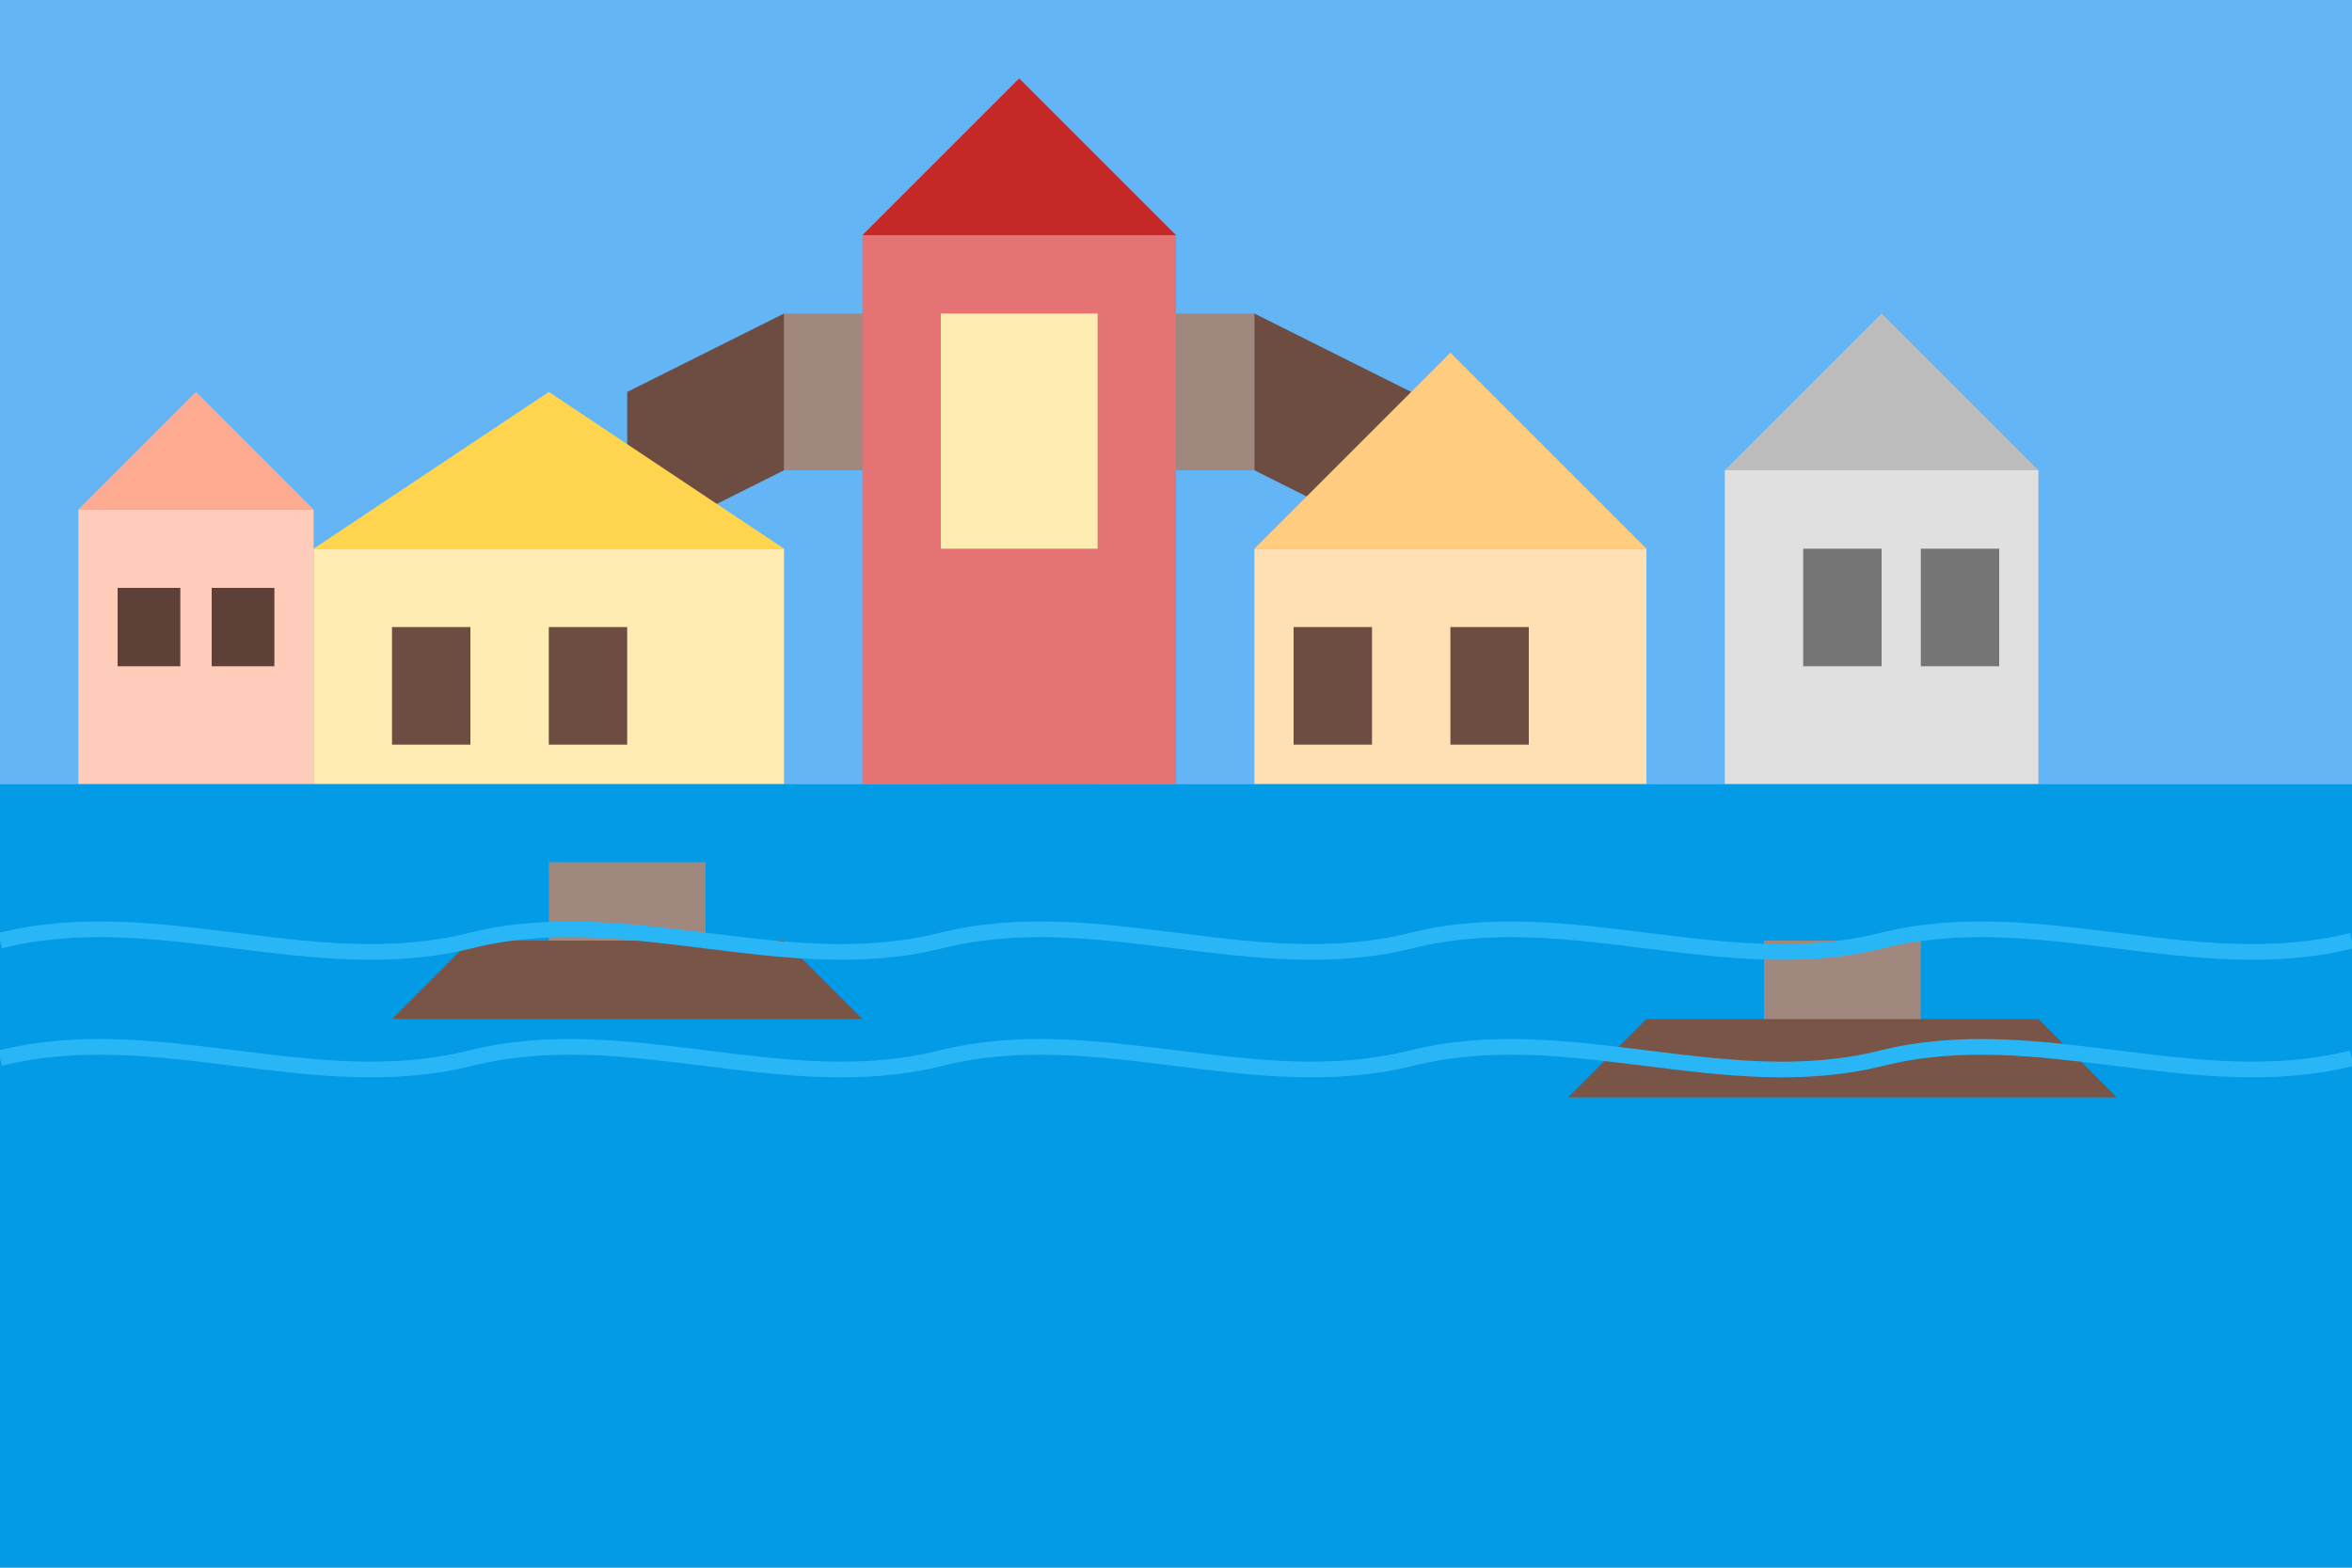 <svg xmlns="http://www.w3.org/2000/svg" viewBox="0 0 300 200" fill="none">
  <!-- Background -->
  <rect width="300" height="200" fill="#F5F5F5"/>
  
  <!-- Sky -->
  <rect width="300" height="100" fill="#64B5F6"/>
  
  <!-- Water/Bay -->
  <rect x="0" y="100" width="300" height="100" fill="#039BE5"/>
  
  <!-- Crane (Żuraw) -->
  <path d="M120 100L120 40L140 40L140 100H120Z" fill="#8D6E63"/>
  <path d="M100 60L100 40L120 40L120 60H100Z" fill="#A1887F"/>
  <path d="M140 60L140 40L160 40L160 60H140Z" fill="#A1887F"/>
  <path d="M100 60L100 40L80 50L80 70L100 60Z" fill="#6D4C41"/>
  <path d="M160 60L160 40L180 50L180 70L160 60Z" fill="#6D4C41"/>
  
  <!-- Historical Buildings -->
  <rect x="40" y="70" width="60" height="30" fill="#FFECB3"/>
  <path d="M40 70L70 50L100 70H40Z" fill="#FFD54F"/>
  <rect x="50" y="80" width="10" height="15" fill="#6D4C41"/>
  <rect x="70" y="80" width="10" height="15" fill="#6D4C41"/>
  
  <rect x="160" y="70" width="50" height="30" fill="#FFE0B2"/>
  <path d="M160 70L185 45L210 70H160Z" fill="#FFCC80"/>
  <rect x="165" y="80" width="10" height="15" fill="#6D4C41"/>
  <rect x="185" y="80" width="10" height="15" fill="#6D4C41"/>
  
  <rect x="220" y="60" width="40" height="40" fill="#E0E0E0"/>
  <path d="M220 60L240 40L260 60H220Z" fill="#BDBDBD"/>
  <rect x="230" y="70" width="10" height="15" fill="#757575"/>
  <rect x="245" y="70" width="10" height="15" fill="#757575"/>
  
  <!-- Main Street (Długi Targ) -->
  <rect x="10" y="65" width="30" height="35" fill="#FFCCBC"/>
  <path d="M10 65L25 50L40 65H10Z" fill="#FFAB91"/>
  <rect x="15" y="75" width="8" height="10" fill="#5D4037"/>
  <rect x="27" y="75" width="8" height="10" fill="#5D4037"/>
  
  <!-- St. Mary's Church -->
  <rect x="110" y="30" width="40" height="70" fill="#E57373"/>
  <path d="M110 30L130 10L150 30H110Z" fill="#C62828"/>
  <rect x="120" y="40" width="20" height="30" fill="#FFECB3"/>
  
  <!-- Boats/Ships -->
  <path d="M50 130L60 120L100 120L110 130L50 130Z" fill="#795548"/>
  <rect x="70" y="110" width="20" height="10" fill="#A1887F"/>
  <path d="M200 140L210 130L260 130L270 140L200 140Z" fill="#795548"/>
  <rect x="225" y="120" width="20" height="10" fill="#A1887F"/>
  
  <!-- Waves -->
  <path d="M0 120C20 115 40 125 60 120C80 115 100 125 120 120C140 115 160 125 180 120C200 115 220 125 240 120C260 115 280 125 300 120" stroke="#29B6F6" stroke-width="2"/>
  <path d="M0 135C20 130 40 140 60 135C80 130 100 140 120 135C140 130 160 140 180 135C200 130 220 140 240 135C260 130 280 140 300 135" stroke="#29B6F6" stroke-width="2"/>
</svg>
